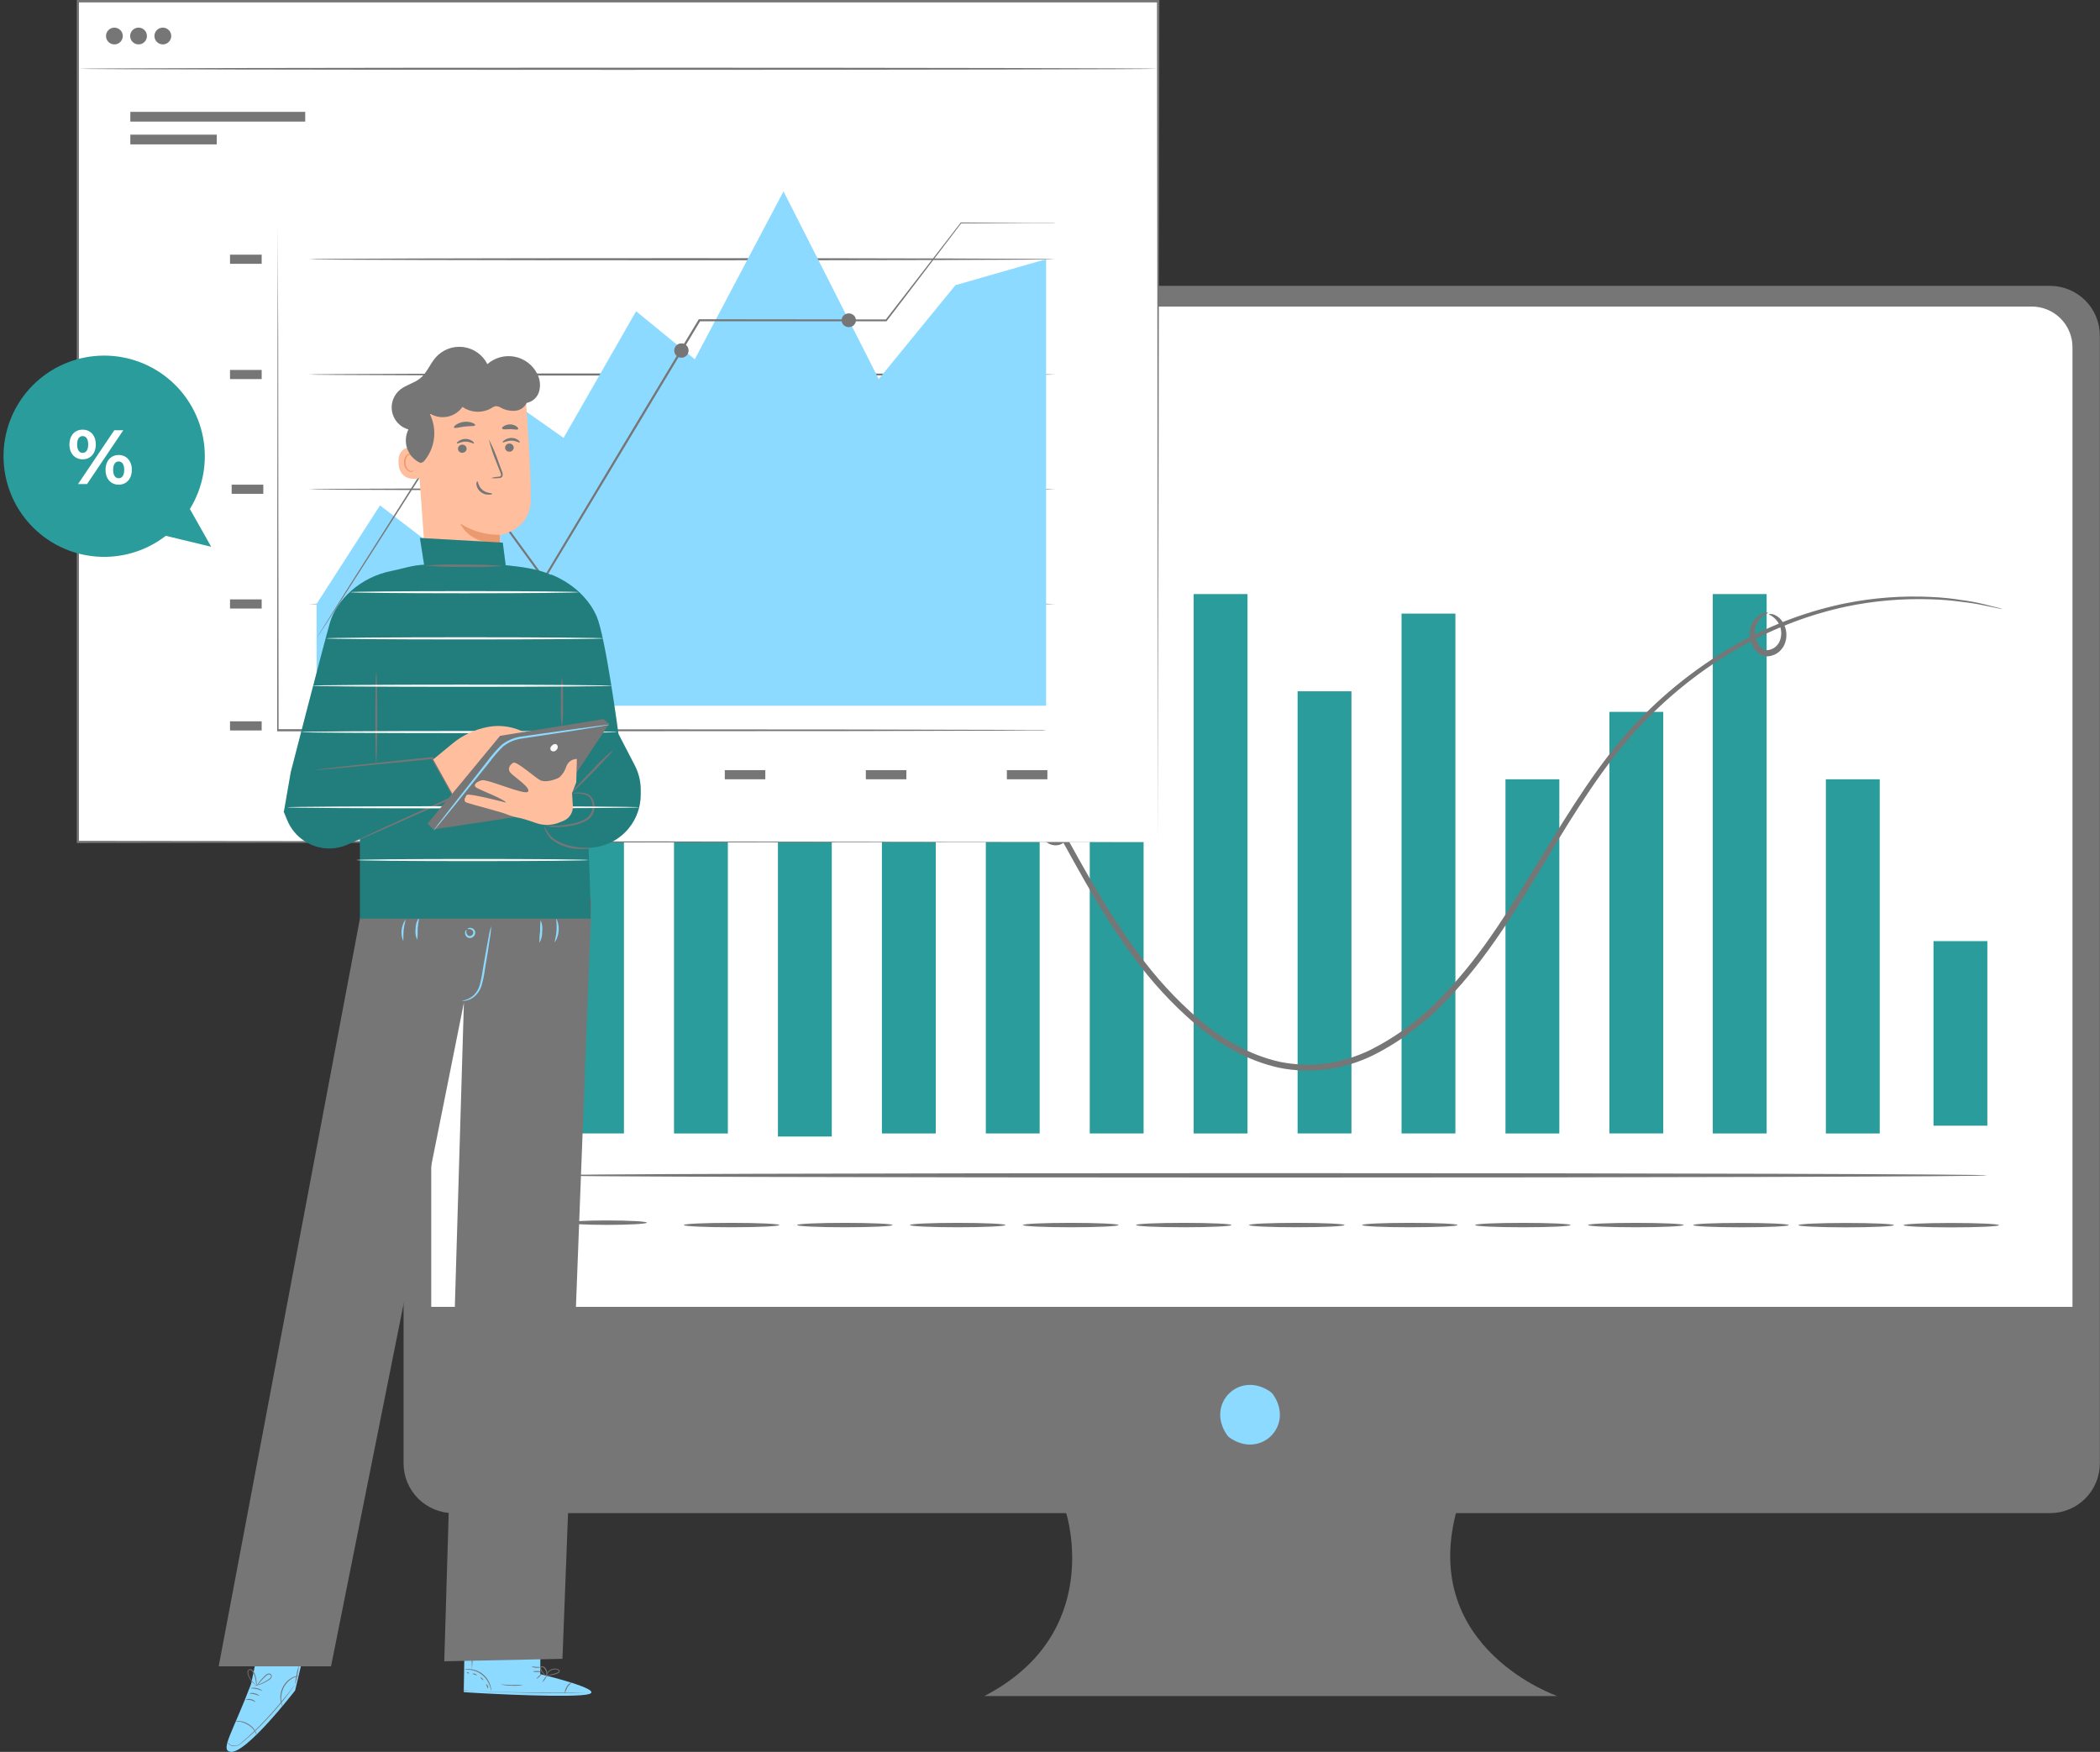 <svg width="163" height="136" viewBox="0 0 163 136" fill="none" xmlns="http://www.w3.org/2000/svg">
<rect x="0" y="0" width="163" height="136" fill="#333333" stroke="none"/>
<path d="M159.122 22.191H35.191C34.683 22.191 34.18 22.291 33.71 22.486C33.241 22.681 32.814 22.966 32.455 23.325C32.096 23.685 31.811 24.111 31.617 24.581C31.423 25.05 31.323 25.554 31.324 26.062V113.597C31.324 114.622 31.731 115.606 32.456 116.331C33.182 117.057 34.165 117.464 35.191 117.464H82.756C82.756 117.464 85.783 126.819 76.401 131.663H120.877C120.877 131.663 110.294 128.03 113.009 117.464H159.122C160.148 117.464 161.131 117.057 161.857 116.331C162.582 115.606 162.989 114.622 162.989 113.597V26.062C162.99 25.554 162.89 25.05 162.696 24.581C162.502 24.111 162.217 23.685 161.858 23.325C161.499 22.966 161.072 22.681 160.603 22.486C160.133 22.291 159.63 22.191 159.122 22.191Z" fill="#767676"/>
<path d="M98.81 108.245C100.496 110.654 97.86 113.294 95.448 111.608C95.367 111.551 95.298 111.48 95.243 111.4C93.559 108.991 96.196 106.357 98.605 108.04C98.684 108.097 98.754 108.166 98.81 108.245Z" fill="#8CDAFF"/>
<path d="M36.613 23.797H157.706C158.544 23.797 159.347 24.13 159.939 24.722C160.531 25.314 160.864 26.117 160.864 26.954V101.452H33.472V26.954C33.472 26.12 33.803 25.319 34.391 24.727C34.98 24.136 35.779 23.801 36.613 23.797Z" fill="white"/>
<path d="M48.43 41.324H44.25V87.99H48.43V41.324Z" fill="#2B9C9C"/>
<path d="M56.496 57.176H52.316V87.993H56.496V57.176Z" fill="#2B9C9C"/>
<path d="M64.562 47.125H60.383V88.228H64.562V47.125Z" fill="#2B9C9C"/>
<path d="M72.632 43.129H68.452V87.992H72.632V43.129Z" fill="#2B9C9C"/>
<path d="M80.698 58.125H76.519V87.991H80.698V58.125Z" fill="#2B9C9C"/>
<path d="M88.765 63.98H84.585V87.991H88.765V63.98Z" fill="#2B9C9C"/>
<path d="M96.831 46.117H92.651V87.992H96.831V46.117Z" fill="#2B9C9C"/>
<path d="M104.897 53.664H100.718V87.99H104.897V53.664Z" fill="#2B9C9C"/>
<path d="M112.967 47.633H108.787V87.99H112.967V47.633Z" fill="#2B9C9C"/>
<path d="M121.033 60.496H116.854V87.993H121.033V60.496Z" fill="#2B9C9C"/>
<path d="M137.124 46.117H132.944V87.992H137.124V46.117Z" fill="#2B9C9C"/>
<path d="M154.256 73.059H150.076V87.388H154.256V73.059Z" fill="#2B9C9C"/>
<path d="M145.903 60.496H141.723V87.993H145.903V60.496Z" fill="#2B9C9C"/>
<path d="M129.1 55.262H124.92V87.989H129.1V55.262Z" fill="#2B9C9C"/>
<path d="M155.427 47.275C155.305 47.264 155.183 47.244 155.063 47.216L153.998 46.998C153.424 46.875 152.844 46.783 152.26 46.721C151.467 46.611 150.668 46.544 149.868 46.523C147.672 46.45 145.476 46.638 143.325 47.083C140.481 47.693 137.747 48.729 135.213 50.156C132.142 51.885 129.368 54.094 126.993 56.699C124.435 59.505 122.277 62.971 120.07 66.64C117.863 70.308 115.571 74.247 112.287 77.646C110.644 79.402 108.703 80.853 106.554 81.933C105.439 82.474 104.246 82.839 103.019 83.013C101.772 83.18 100.506 83.137 99.272 82.886C96.792 82.34 94.595 81.038 92.746 79.465C90.932 77.903 89.31 76.132 87.912 74.189C85.106 70.413 83.114 66.344 80.981 62.636C78.849 58.928 76.711 55.439 74.058 52.721C72.802 51.397 71.36 50.264 69.777 49.355C69.034 48.926 68.26 48.551 67.463 48.232C66.692 47.947 65.904 47.714 65.103 47.532C62.269 46.885 59.318 46.968 56.525 47.773C54.416 48.376 52.425 49.334 50.637 50.605C49.519 51.427 48.483 52.356 47.544 53.378L46.818 54.182C46.739 54.278 46.652 54.368 46.558 54.449C46.622 54.343 46.696 54.244 46.779 54.153L47.466 53.307C48.383 52.252 49.407 51.295 50.523 50.452C52.313 49.14 54.318 48.149 56.447 47.522C59.279 46.672 62.281 46.56 65.168 47.197C68.381 47.848 71.655 49.684 74.328 52.438C77 55.191 79.227 58.684 81.349 62.408C83.472 66.132 85.496 70.178 88.273 73.906C89.652 75.822 91.252 77.57 93.039 79.114C94.849 80.653 96.984 81.91 99.36 82.434C100.539 82.671 101.749 82.712 102.941 82.555C104.121 82.385 105.269 82.035 106.343 81.516C108.447 80.46 110.348 79.039 111.958 77.32C115.197 73.99 117.462 70.058 119.702 66.415C121.941 62.773 124.103 59.254 126.707 56.435C129.121 53.815 131.937 51.598 135.05 49.866C137.62 48.44 140.393 47.416 143.273 46.829C145.445 46.397 147.662 46.233 149.874 46.341C150.68 46.374 151.483 46.455 152.28 46.585C152.865 46.658 153.446 46.767 154.018 46.91L155.073 47.174C155.193 47.198 155.312 47.232 155.427 47.275Z" fill="#767676"/>
<path d="M39.657 91.244C39.563 91.244 39.484 77.937 39.484 61.525C39.484 45.112 39.563 31.805 39.657 31.805C39.751 31.805 39.83 45.109 39.83 61.525C39.83 77.94 39.745 91.244 39.657 91.244Z" fill="#767676"/>
<path d="M154.239 91.243C154.239 91.337 129.174 91.412 98.25 91.412C67.326 91.412 42.261 91.337 42.261 91.243C42.261 91.148 67.326 91.07 98.25 91.07C129.174 91.07 154.239 91.148 154.239 91.243Z" fill="#767676"/>
<path d="M50.21 94.915C50.21 95.009 48.824 95.087 47.111 95.087C45.399 95.087 44.009 95.009 44.009 94.915C44.009 94.82 45.396 94.742 47.111 94.742C48.827 94.742 50.21 94.82 50.21 94.915Z" fill="#767676"/>
<path d="M60.49 95.099C60.49 95.197 58.83 95.272 56.786 95.272C54.742 95.272 53.078 95.197 53.078 95.099C53.078 95.001 54.738 94.93 56.786 94.93C58.833 94.93 60.49 95.005 60.49 95.099Z" fill="#767676"/>
<path d="M69.279 95.099C69.279 95.197 67.619 95.272 65.575 95.272C63.531 95.272 61.867 95.197 61.867 95.099C61.867 95.001 63.527 94.93 65.575 94.93C67.622 94.93 69.279 95.005 69.279 95.099Z" fill="#767676"/>
<path d="M78.042 95.099C78.042 95.197 76.382 95.272 74.338 95.272C72.293 95.272 70.63 95.197 70.63 95.099C70.63 95.001 72.29 94.93 74.338 94.93C76.385 94.93 78.042 95.005 78.042 95.099Z" fill="#767676"/>
<path d="M86.815 95.099C86.815 95.197 85.158 95.272 83.11 95.272C81.063 95.272 79.403 95.197 79.403 95.099C79.403 95.001 81.063 94.93 83.11 94.93C85.158 94.93 86.815 95.005 86.815 95.099Z" fill="#767676"/>
<path d="M95.591 95.099C95.591 95.197 93.931 95.272 91.883 95.272C89.836 95.272 88.179 95.197 88.179 95.099C88.179 95.001 89.836 94.93 91.883 94.93C93.931 94.93 95.591 95.005 95.591 95.099Z" fill="#767676"/>
<path d="M104.363 95.099C104.363 95.197 102.703 95.272 100.656 95.272C98.608 95.272 96.951 95.197 96.951 95.099C96.951 95.001 98.608 94.93 100.656 94.93C102.703 94.93 104.363 95.005 104.363 95.099Z" fill="#767676"/>
<path d="M113.136 95.099C113.136 95.197 111.476 95.272 109.429 95.272C107.381 95.272 105.724 95.197 105.724 95.099C105.724 95.001 107.384 94.93 109.429 94.93C111.473 94.93 113.136 95.005 113.136 95.099Z" fill="#767676"/>
<path d="M121.909 95.099C121.909 95.197 120.249 95.272 118.204 95.272C116.16 95.272 114.497 95.197 114.497 95.099C114.497 95.001 116.157 94.93 118.204 94.93C120.252 94.93 121.909 95.005 121.909 95.099Z" fill="#767676"/>
<path d="M130.682 95.099C130.682 95.197 129.021 95.272 126.977 95.272C124.933 95.272 123.27 95.197 123.27 95.099C123.27 95.001 124.93 94.93 126.977 94.93C129.025 94.93 130.682 95.005 130.682 95.099Z" fill="#767676"/>
<path d="M138.842 95.103C138.842 95.201 137.182 95.275 135.135 95.275C133.087 95.275 131.43 95.201 131.43 95.103C131.43 95.005 133.09 94.934 135.135 94.934C137.179 94.934 138.842 95.008 138.842 95.103Z" fill="#767676"/>
<path d="M147.003 95.107C147.003 95.201 145.343 95.279 143.295 95.279C141.248 95.279 139.591 95.201 139.591 95.107C139.591 95.012 141.248 94.938 143.295 94.938C145.343 94.938 147.003 95.012 147.003 95.107Z" fill="#767676"/>
<path d="M155.161 95.11C155.161 95.204 153.5 95.282 151.456 95.282C149.412 95.282 147.748 95.204 147.748 95.11C147.748 95.016 149.409 94.938 151.456 94.938C153.504 94.938 155.161 95.016 155.161 95.11Z" fill="#767676"/>
<path d="M82.3 63.054C82.3 62.983 82.814 63.162 82.977 63.862C83.081 64.266 83.035 64.694 82.847 65.066C82.72 65.311 82.501 65.496 82.238 65.581C81.953 65.661 81.647 65.624 81.388 65.48C81.154 65.349 80.962 65.154 80.833 64.919C80.705 64.683 80.646 64.416 80.662 64.148C80.678 63.938 80.738 63.733 80.838 63.547C80.939 63.361 81.077 63.199 81.245 63.071C81.355 62.981 81.484 62.917 81.622 62.883C81.76 62.849 81.904 62.846 82.043 62.875C82.238 62.934 82.303 63.028 82.29 63.048C82.277 63.068 81.867 62.918 81.457 63.325C81.231 63.547 81.101 63.848 81.092 64.165C81.091 64.348 81.138 64.528 81.229 64.687C81.32 64.846 81.451 64.978 81.61 65.069C81.681 65.114 81.76 65.143 81.842 65.156C81.925 65.168 82.009 65.164 82.09 65.144C82.171 65.123 82.247 65.086 82.313 65.035C82.379 64.984 82.435 64.921 82.476 64.848C82.631 64.565 82.692 64.24 82.651 63.92C82.596 63.325 82.264 63.11 82.3 63.054Z" fill="#767676"/>
<path d="M137.293 47.698C137.293 47.672 137.426 47.629 137.657 47.698C137.977 47.817 138.242 48.048 138.403 48.349C138.532 48.567 138.615 48.81 138.646 49.062C138.678 49.314 138.657 49.57 138.585 49.813C138.5 50.132 138.316 50.414 138.059 50.62C137.802 50.826 137.485 50.943 137.156 50.956C136.98 50.948 136.807 50.902 136.65 50.82C136.493 50.739 136.356 50.624 136.248 50.484C136.058 50.246 135.927 49.968 135.864 49.67C135.801 49.425 135.79 49.169 135.83 48.918C135.871 48.668 135.962 48.429 136.098 48.215C136.613 47.489 137.247 47.525 137.225 47.564C137.254 47.633 136.723 47.733 136.381 48.368C136.2 48.735 136.164 49.157 136.281 49.55C136.391 49.98 136.723 50.471 137.172 50.474C137.402 50.456 137.621 50.368 137.8 50.224C137.979 50.079 138.111 49.884 138.178 49.664C138.305 49.278 138.281 48.857 138.11 48.489C137.937 48.138 137.649 47.859 137.293 47.698Z" fill="#767676"/>
<path d="M89.881 0.109H6.024V65.373H89.881V0.109Z" fill="white"/>
<path d="M89.881 65.374C89.881 64.723 89.852 39.495 89.803 0.111L89.881 0.189H6.034L6.129 0.094C6.129 23.62 6.129 45.869 6.129 65.358L6.044 65.273L89.901 65.358L6.044 65.442H5.959V65.358C5.959 45.869 5.959 23.62 5.959 0.094V0H6.064H89.91H89.989V0.078C89.914 39.495 89.884 64.723 89.881 65.374Z" fill="#767676"/>
<path d="M23.69 8.684H10.116V9.439H23.69V8.684Z" fill="#767676"/>
<path d="M16.825 10.453H10.116V11.208H16.825V10.453Z" fill="#767676"/>
<path d="M20.311 55.996H17.854V56.706H20.311V55.996Z" fill="#767676"/>
<path d="M26.561 59.785H23.417V60.495H26.561V59.785Z" fill="#767676"/>
<path d="M37.509 59.785H34.364V60.495H37.509V59.785Z" fill="#767676"/>
<path d="M48.456 59.785H45.311V60.495H48.456V59.785Z" fill="#767676"/>
<path d="M59.403 59.785H56.258V60.495H59.403V59.785Z" fill="#767676"/>
<path d="M70.35 59.785H67.206V60.495H70.35V59.785Z" fill="#767676"/>
<path d="M81.297 59.785H78.153V60.495H81.297V59.785Z" fill="#767676"/>
<path d="M20.311 46.531H17.854V47.241H20.311V46.531Z" fill="#767676"/>
<path d="M20.311 28.719H17.854V29.428H20.311V28.719Z" fill="#767676"/>
<path d="M20.311 19.77H17.854V20.479H20.311V19.77Z" fill="#767676"/>
<path d="M20.438 37.625H17.981V38.335H20.438V37.625Z" fill="#767676"/>
<path d="M81.209 56.706C81.209 56.706 81.121 56.706 80.946 56.706H80.171L77.196 56.722L66.255 56.752L30.152 56.774H21.513V56.69C21.513 44.616 21.535 33.991 21.542 26.381C21.542 22.579 21.561 19.545 21.568 17.429C21.568 16.384 21.568 15.574 21.568 15.02C21.568 14.747 21.568 14.542 21.568 14.395C21.568 14.249 21.568 14.184 21.568 14.184C21.568 14.184 21.568 14.255 21.568 14.395C21.568 14.535 21.568 14.747 21.568 15.02C21.568 15.574 21.568 16.384 21.568 17.429C21.568 19.532 21.568 22.579 21.594 26.381C21.594 33.991 21.61 44.61 21.623 56.69L21.539 56.605H30.152L66.255 56.631L77.196 56.657L80.171 56.673H80.946L81.209 56.706Z" fill="#767676"/>
<path d="M81.903 37.983C81.903 38.029 68.934 38.068 52.932 38.068C36.929 38.068 23.96 38.029 23.96 37.983C23.96 37.938 36.926 37.898 52.932 37.898C68.937 37.898 81.903 37.934 81.903 37.983Z" fill="#767676"/>
<path d="M81.903 29.073C81.903 29.119 68.934 29.158 52.932 29.158C36.929 29.158 23.96 29.119 23.96 29.073C23.96 29.027 36.926 28.988 52.932 28.988C68.937 28.988 81.903 29.027 81.903 29.073Z" fill="#767676"/>
<path d="M81.903 20.124C81.903 20.172 68.934 20.208 52.932 20.208C36.929 20.208 23.96 20.172 23.96 20.124C23.96 20.075 36.926 20.039 52.932 20.039C68.937 20.039 81.903 20.078 81.903 20.124Z" fill="#767676"/>
<path d="M81.903 46.889C81.903 46.935 68.934 46.974 52.932 46.974C36.929 46.974 23.96 46.935 23.96 46.889C23.96 46.844 36.926 46.805 52.932 46.805C68.937 46.805 81.903 46.844 81.903 46.889Z" fill="#767676"/>
<path d="M24.572 54.787V46.886L29.497 39.233L32.841 41.799L39.699 31.144L43.745 33.993L49.374 24.162L53.931 27.889L60.816 14.855L68.205 29.429L74.162 22.137L81.196 20.122V54.787H24.572Z" fill="#8CDAFF"/>
<path d="M81.903 17.319C81.862 17.322 81.82 17.322 81.779 17.319H81.411H79.985L74.585 17.342L74.621 17.322L68.833 24.913L68.81 24.939H68.778H54.292L54.364 24.9L48.273 35.037C46.2 38.487 44.191 41.824 42.294 44.975L42.232 45.082L42.16 44.981L34.309 34.197H34.423L27.287 45.356L25.298 48.442C25.07 48.793 24.895 49.063 24.771 49.249C24.647 49.435 24.585 49.523 24.585 49.523C24.585 49.523 24.641 49.425 24.755 49.239L25.263 48.422C25.715 47.703 26.376 46.651 27.216 45.314L34.312 34.126L34.367 34.041L34.429 34.122L42.297 44.894H42.16L48.12 34.959L54.217 24.822L54.24 24.783H54.305L68.791 24.799L68.739 24.826L74.562 17.293V17.273H74.585L79.985 17.296H81.411H81.779L81.903 17.319Z" fill="#767676"/>
<path d="M36.727 36.69C36.732 36.801 36.703 36.911 36.645 37.005C36.586 37.1 36.501 37.175 36.4 37.22C36.299 37.266 36.186 37.28 36.077 37.261C35.967 37.243 35.866 37.192 35.786 37.115C35.706 37.038 35.65 36.939 35.627 36.83C35.604 36.722 35.613 36.609 35.655 36.506C35.696 36.403 35.767 36.314 35.859 36.252C35.951 36.19 36.06 36.156 36.171 36.156C36.315 36.154 36.455 36.208 36.559 36.308C36.663 36.408 36.724 36.546 36.727 36.69Z" fill="#767676"/>
<path d="M53.446 27.19C53.45 27.301 53.422 27.411 53.363 27.506C53.305 27.6 53.219 27.675 53.118 27.721C53.016 27.766 52.904 27.78 52.794 27.761C52.685 27.742 52.583 27.691 52.503 27.614C52.423 27.536 52.368 27.437 52.345 27.328C52.322 27.22 52.332 27.106 52.374 27.003C52.416 26.9 52.488 26.812 52.58 26.75C52.673 26.689 52.781 26.656 52.893 26.656C52.964 26.655 53.035 26.668 53.101 26.694C53.168 26.72 53.228 26.759 53.28 26.809C53.331 26.858 53.372 26.917 53.401 26.983C53.429 27.048 53.445 27.119 53.446 27.19Z" fill="#767676"/>
<path d="M65.881 25.396C66.188 25.396 66.437 25.157 66.437 24.862C66.437 24.567 66.188 24.328 65.881 24.328C65.573 24.328 65.324 24.567 65.324 24.862C65.324 25.157 65.573 25.396 65.881 25.396Z" fill="#767676"/>
<path d="M9.53 2.796C9.53 2.924 9.492 3.05 9.421 3.157C9.349 3.264 9.247 3.348 9.128 3.397C9.009 3.446 8.879 3.459 8.752 3.434C8.626 3.409 8.51 3.347 8.419 3.256C8.328 3.165 8.266 3.049 8.241 2.923C8.216 2.796 8.228 2.665 8.278 2.546C8.327 2.427 8.41 2.326 8.518 2.254C8.625 2.183 8.75 2.145 8.879 2.145C9.052 2.145 9.217 2.213 9.34 2.335C9.462 2.457 9.53 2.623 9.53 2.796Z" fill="#767676"/>
<path d="M11.405 2.796C11.405 2.924 11.367 3.05 11.296 3.157C11.224 3.264 11.122 3.348 11.003 3.397C10.884 3.446 10.754 3.459 10.627 3.434C10.501 3.409 10.385 3.347 10.294 3.256C10.203 3.165 10.141 3.049 10.116 2.923C10.091 2.796 10.104 2.665 10.153 2.546C10.202 2.427 10.286 2.326 10.393 2.254C10.5 2.183 10.626 2.145 10.754 2.145C10.927 2.145 11.092 2.213 11.215 2.335C11.337 2.457 11.405 2.623 11.405 2.796Z" fill="#767676"/>
<path d="M13.29 2.796C13.29 2.924 13.252 3.05 13.18 3.157C13.109 3.264 13.007 3.348 12.888 3.397C12.769 3.446 12.638 3.459 12.512 3.434C12.386 3.409 12.27 3.347 12.179 3.256C12.088 3.165 12.026 3.049 12.001 2.923C11.975 2.796 11.988 2.665 12.037 2.546C12.087 2.427 12.17 2.326 12.277 2.254C12.384 2.183 12.51 2.145 12.639 2.145C12.812 2.145 12.977 2.213 13.099 2.335C13.222 2.457 13.29 2.623 13.29 2.796Z" fill="#767676"/>
<path d="M89.813 5.339C89.813 5.384 71.076 5.423 47.968 5.423C24.859 5.423 6.129 5.381 6.129 5.339C6.129 5.296 24.862 5.254 47.977 5.254C71.092 5.254 89.813 5.29 89.813 5.339Z" fill="#767676"/>
<path d="M23.469 128.871L22.909 131.228C22.909 131.228 19.052 136.238 17.864 135.99C17.082 135.831 18.043 134.525 19.491 130.72L19.817 129.151L23.469 128.871Z" fill="#8CDAFF"/>
<path d="M17.707 135.262C17.754 135.347 17.825 135.417 17.912 135.46C18.033 135.512 18.166 135.53 18.297 135.512C18.427 135.494 18.55 135.44 18.651 135.356C19.326 134.789 19.966 134.183 20.569 133.54C21.282 132.791 21.871 132.068 22.304 131.538L22.795 130.903C22.844 130.841 22.89 130.786 22.929 130.73C22.944 130.709 22.962 130.69 22.981 130.672C22.965 130.693 22.948 130.713 22.929 130.73L22.805 130.913C22.698 131.069 22.535 131.29 22.33 131.564C21.791 132.267 21.215 132.941 20.604 133.582C19.997 134.231 19.344 134.837 18.651 135.395C18.523 135.486 18.372 135.541 18.215 135.555C18.096 135.561 17.978 135.535 17.873 135.48C17.806 135.446 17.75 135.394 17.711 135.33C17.706 135.308 17.705 135.284 17.707 135.262Z" fill="#767676"/>
<path d="M18.251 133.634C18.354 133.592 18.467 133.58 18.576 133.598C18.835 133.623 19.083 133.709 19.302 133.848C19.53 133.979 19.713 134.174 19.83 134.408C19.882 134.503 19.911 134.609 19.914 134.718C19.914 134.718 19.878 134.6 19.787 134.431C19.663 134.215 19.483 134.035 19.267 133.91C19.055 133.775 18.818 133.685 18.57 133.647C18.464 133.637 18.357 133.632 18.251 133.634Z" fill="#767676"/>
<path d="M21.903 132.469C21.88 132.434 21.864 132.396 21.854 132.355C21.822 132.248 21.797 132.14 21.779 132.03C21.725 131.662 21.788 131.286 21.959 130.955C22.128 130.624 22.402 130.358 22.74 130.2C22.843 130.151 22.953 130.118 23.065 130.103C23.105 130.096 23.146 130.096 23.186 130.103C23.042 130.14 22.901 130.19 22.766 130.252C22.447 130.417 22.189 130.678 22.027 130.998C21.864 131.317 21.797 131.676 21.835 132.033C21.861 132.3 21.913 132.466 21.903 132.469Z" fill="#767676"/>
<path d="M23.225 129.273C23.225 129.273 23.153 129.599 23.082 130.025C23.052 130.281 22.984 130.532 22.88 130.768C22.88 130.768 22.942 130.442 23.013 130.012C23.044 129.756 23.116 129.507 23.225 129.273Z" fill="#767676"/>
<path d="M19.439 131.053C19.601 131.008 19.772 131.008 19.934 131.053C20.1 131.079 20.255 131.153 20.38 131.265C20.38 131.284 20.178 131.18 19.918 131.122C19.657 131.063 19.442 131.076 19.439 131.053Z" fill="#767676"/>
<path d="M19.361 131.458C19.496 131.41 19.643 131.41 19.778 131.458C19.92 131.478 20.049 131.55 20.142 131.66C20.142 131.676 19.976 131.575 19.761 131.526C19.547 131.477 19.364 131.481 19.361 131.458Z" fill="#767676"/>
<path d="M19.052 131.965C19.116 131.926 19.188 131.901 19.262 131.891C19.337 131.881 19.413 131.888 19.485 131.91C19.559 131.921 19.63 131.948 19.693 131.989C19.756 132.03 19.809 132.084 19.849 132.148C19.73 132.075 19.602 132.019 19.468 131.978C19.331 131.957 19.191 131.952 19.052 131.965Z" fill="#767676"/>
<path d="M19.706 130.885C19.706 130.885 19.882 130.839 20.159 130.732C20.319 130.668 20.474 130.593 20.624 130.507C20.705 130.458 20.793 130.403 20.878 130.344C20.962 130.286 21.044 130.201 21.041 130.11C21.037 130.019 20.923 129.967 20.835 129.99C20.744 130.021 20.662 130.076 20.598 130.149C20.455 130.282 20.334 130.409 20.237 130.52C20.038 130.741 19.931 130.888 19.911 130.881C19.928 130.842 19.95 130.805 19.976 130.771C20.022 130.702 20.093 130.605 20.188 130.488C20.299 130.353 20.418 130.225 20.543 130.103C20.614 130.021 20.706 129.959 20.809 129.924C20.841 129.915 20.873 129.912 20.906 129.916C20.938 129.92 20.969 129.931 20.997 129.949C21.024 129.966 21.047 129.989 21.065 130.016C21.083 130.044 21.095 130.074 21.099 130.107C21.093 130.167 21.072 130.225 21.04 130.276C21.007 130.326 20.963 130.369 20.91 130.4C20.825 130.459 20.736 130.513 20.643 130.562C20.491 130.648 20.331 130.72 20.165 130.777C20.053 130.816 19.939 130.848 19.823 130.872C19.752 130.888 19.706 130.891 19.706 130.885Z" fill="#767676"/>
<path d="M19.908 130.835C19.877 130.693 19.853 130.55 19.836 130.405C19.812 130.252 19.768 130.102 19.706 129.959C19.669 129.877 19.621 129.801 19.563 129.732C19.504 129.666 19.413 129.608 19.341 129.65C19.27 129.693 19.26 129.8 19.27 129.888C19.284 129.976 19.309 130.063 19.345 130.145C19.409 130.286 19.493 130.416 19.595 130.532C19.774 130.731 19.921 130.825 19.921 130.835C19.921 130.845 19.882 130.835 19.82 130.776C19.731 130.715 19.648 130.645 19.573 130.568C19.46 130.452 19.368 130.317 19.299 130.171C19.26 130.083 19.231 129.99 19.215 129.894C19.201 129.839 19.204 129.781 19.223 129.727C19.242 129.673 19.276 129.626 19.322 129.592C19.376 129.571 19.435 129.569 19.49 129.586C19.545 129.603 19.592 129.638 19.625 129.686C19.687 129.761 19.739 129.844 19.778 129.933C19.839 130.082 19.88 130.239 19.898 130.399C19.914 130.532 19.921 130.643 19.924 130.724C19.924 130.762 19.918 130.799 19.908 130.835Z" fill="#767676"/>
<path d="M41.936 129.966L41.952 126.822L36.076 126.75L35.995 131.356L36.359 131.385C37.987 131.496 44.624 131.828 45.715 131.512C46.932 131.154 41.936 129.966 41.936 129.966Z" fill="#8CDAFF"/>
<path d="M35.913 131.219H36.014L36.307 131.242L37.375 131.3C38.28 131.346 39.53 131.388 40.91 131.408C42.29 131.427 43.54 131.408 44.445 131.408L45.516 131.378H44.445C43.544 131.378 42.294 131.378 40.913 131.378C39.533 131.378 38.286 131.323 37.382 131.294L36.311 131.255H36.021L35.913 131.219Z" fill="#767676"/>
<path d="M43.846 131.478C43.897 131.302 43.965 131.132 44.051 130.97C44.16 130.822 44.284 130.687 44.423 130.566C44.239 130.63 44.085 130.76 43.993 130.931C43.878 131.089 43.826 131.284 43.846 131.478Z" fill="#767676"/>
<path d="M42.121 130.575C42.138 130.575 42.222 130.484 42.307 130.351C42.391 130.217 42.453 130.1 42.437 130.087C42.421 130.074 42.336 130.178 42.248 130.312C42.16 130.445 42.102 130.562 42.121 130.575Z" fill="#767676"/>
<path d="M41.646 130.312C41.646 130.329 41.753 130.267 41.854 130.179C41.955 130.091 42.03 130.003 42.017 129.987C42.004 129.971 41.91 130.036 41.809 130.124C41.708 130.211 41.633 130.299 41.646 130.312Z" fill="#767676"/>
<path d="M41.353 129.755C41.45 129.793 41.555 129.808 41.659 129.8C41.768 129.816 41.88 129.806 41.984 129.771C41.881 129.731 41.769 129.717 41.659 129.729C41.556 129.715 41.452 129.724 41.353 129.755Z" fill="#767676"/>
<path d="M41.252 129.363C41.354 129.429 41.472 129.465 41.594 129.467C41.714 129.489 41.838 129.473 41.949 129.422C41.837 129.406 41.723 129.399 41.61 129.402C41.492 129.378 41.372 129.365 41.252 129.363Z" fill="#767676"/>
<path d="M42.326 130.053C42.451 130.074 42.579 130.074 42.704 130.053C42.841 130.04 42.976 130.013 43.108 129.971C43.188 129.949 43.266 129.918 43.339 129.877C43.385 129.853 43.419 129.812 43.436 129.763C43.443 129.735 43.441 129.706 43.431 129.678C43.421 129.651 43.404 129.628 43.381 129.61C43.237 129.537 43.072 129.517 42.915 129.552C42.758 129.587 42.618 129.675 42.518 129.802C42.459 129.876 42.415 129.961 42.391 130.053C42.383 130.086 42.383 130.121 42.391 130.154C42.43 130.036 42.49 129.926 42.567 129.828C42.654 129.73 42.767 129.659 42.893 129.623C42.967 129.598 43.045 129.588 43.123 129.595C43.2 129.601 43.276 129.623 43.345 129.659C43.404 129.704 43.381 129.773 43.313 129.812C43.245 129.85 43.173 129.879 43.098 129.9C42.97 129.943 42.84 129.975 42.707 129.997C42.469 130.053 42.326 130.053 42.326 130.053Z" fill="#767676"/>
<path d="M42.424 130.083C42.472 130.004 42.488 129.909 42.469 129.819C42.46 129.72 42.426 129.625 42.372 129.542C42.34 129.484 42.292 129.435 42.235 129.4C42.178 129.365 42.113 129.346 42.046 129.344C42.008 129.352 41.974 129.375 41.951 129.408C41.929 129.441 41.92 129.48 41.926 129.52C41.934 129.58 41.956 129.637 41.988 129.689C42.036 129.773 42.095 129.851 42.163 129.92C42.222 129.988 42.295 130.042 42.378 130.076C42.378 130.076 42.303 130.008 42.203 129.884C42.142 129.814 42.089 129.738 42.046 129.656C41.994 129.575 41.962 129.432 42.046 129.415C42.131 129.399 42.238 129.503 42.294 129.578C42.346 129.652 42.381 129.737 42.398 129.826C42.413 129.91 42.422 129.996 42.424 130.083Z" fill="#767676"/>
<path d="M36.057 129.606C36.057 129.606 36.223 129.606 36.49 129.626C36.836 129.668 37.164 129.808 37.434 130.029C37.704 130.251 37.906 130.544 38.016 130.876C38.104 131.129 38.111 131.299 38.124 131.299C38.13 131.259 38.13 131.218 38.124 131.178C38.117 131.068 38.098 130.959 38.065 130.853C37.964 130.505 37.76 130.197 37.48 129.968C37.2 129.739 36.857 129.6 36.496 129.57C36.388 129.56 36.279 129.56 36.171 129.57C36.131 129.575 36.092 129.587 36.057 129.606Z" fill="#767676"/>
<path d="M36.698 127.164C36.651 127.565 36.628 127.968 36.63 128.372C36.606 128.775 36.606 129.179 36.63 129.583C36.675 129.181 36.697 128.776 36.695 128.372C36.719 127.97 36.72 127.566 36.698 127.164Z" fill="#767676"/>
<path d="M38.879 130.767C39.16 130.834 39.449 130.865 39.738 130.861C40.027 130.881 40.317 130.861 40.601 130.803C40.601 130.783 40.214 130.803 39.742 130.803C39.27 130.803 38.882 130.744 38.879 130.767Z" fill="#767676"/>
<path d="M37.727 130.749C37.71 130.749 37.756 130.83 37.795 130.918C37.834 131.006 37.854 131.084 37.873 131.084C37.893 131.084 37.906 130.993 37.873 130.889C37.841 130.785 37.74 130.733 37.727 130.749Z" fill="#767676"/>
<path d="M37.297 130.203C37.297 130.203 37.32 130.278 37.382 130.339C37.444 130.401 37.502 130.44 37.515 130.427C37.528 130.414 37.492 130.352 37.434 130.291C37.375 130.229 37.313 130.186 37.297 130.203Z" fill="#767676"/>
<path d="M36.678 129.947C36.678 129.967 36.76 129.967 36.848 129.999C36.936 130.032 36.994 130.077 37.011 130.064C37.027 130.051 36.978 129.97 36.87 129.931C36.763 129.892 36.672 129.931 36.678 129.947Z" fill="#767676"/>
<path d="M36.236 129.827C36.236 129.843 36.262 129.876 36.311 129.896C36.359 129.915 36.405 129.915 36.412 129.896C36.418 129.876 36.386 129.847 36.34 129.827C36.294 129.808 36.245 129.808 36.236 129.827Z" fill="#767676"/>
<path d="M45.917 69.754L43.658 128.774L34.484 128.966L36.008 77.83L25.695 129.356H16.975L28.209 69.874L45.917 69.754Z" fill="#767676"/>
<path d="M38.12 71.902C38.114 72.23 38.079 72.557 38.016 72.879C37.932 73.475 37.801 74.301 37.648 75.206C37.59 75.639 37.503 76.067 37.388 76.489C37.284 76.843 37.075 77.157 36.789 77.391C36.597 77.546 36.367 77.648 36.122 77.687C36.034 77.709 35.943 77.709 35.855 77.687C36.171 77.641 36.468 77.509 36.714 77.306C36.971 77.077 37.155 76.778 37.245 76.447C37.35 76.031 37.431 75.609 37.489 75.184C37.642 74.275 37.788 73.455 37.902 72.863C37.95 72.537 38.022 72.216 38.12 71.902Z" fill="#8CDAFF"/>
<path d="M36.213 72.188C36.233 72.188 36.158 72.299 36.213 72.452C36.224 72.493 36.243 72.532 36.27 72.566C36.296 72.6 36.329 72.629 36.366 72.65C36.413 72.667 36.464 72.671 36.512 72.661C36.561 72.651 36.606 72.628 36.644 72.595C36.681 72.562 36.708 72.519 36.722 72.471C36.737 72.424 36.739 72.373 36.727 72.325C36.712 72.285 36.689 72.248 36.658 72.218C36.628 72.188 36.592 72.164 36.551 72.149C36.402 72.084 36.298 72.149 36.288 72.126C36.278 72.103 36.373 71.993 36.587 72.038C36.649 72.053 36.706 72.082 36.755 72.123C36.803 72.163 36.842 72.215 36.867 72.273C36.894 72.35 36.897 72.433 36.875 72.512C36.853 72.591 36.807 72.66 36.744 72.712C36.685 72.768 36.61 72.804 36.529 72.816C36.449 72.828 36.367 72.814 36.294 72.777C36.24 72.744 36.194 72.699 36.16 72.645C36.126 72.592 36.105 72.531 36.099 72.468C36.076 72.253 36.206 72.168 36.213 72.188Z" fill="#8CDAFF"/>
<path d="M31.288 73.03C31.18 72.765 31.14 72.478 31.171 72.194C31.202 71.91 31.302 71.638 31.464 71.402C31.506 71.422 31.372 71.77 31.33 72.216C31.288 72.662 31.334 73.017 31.288 73.03Z" fill="#8CDAFF"/>
<path d="M32.391 72.959C32.257 72.692 32.21 72.389 32.258 72.093C32.254 71.793 32.342 71.498 32.512 71.25C32.554 71.25 32.45 71.637 32.421 72.103C32.426 72.388 32.416 72.674 32.391 72.959Z" fill="#8CDAFF"/>
<path d="M41.87 73.2C41.862 72.904 41.879 72.608 41.923 72.314C41.911 72.018 41.925 71.72 41.962 71.426C42.084 71.707 42.126 72.017 42.082 72.321C42.093 72.628 42.02 72.932 41.87 73.2Z" fill="#8CDAFF"/>
<path d="M43.068 73.134C43.023 73.115 43.166 72.727 43.199 72.232C43.231 71.738 43.147 71.337 43.199 71.324C43.329 71.613 43.386 71.929 43.365 72.245C43.343 72.561 43.244 72.866 43.075 73.134H43.068Z" fill="#8CDAFF"/>
<path d="M33.147 45.203L38.811 44.751C38.846 44.1 38.811 41.535 38.811 41.535C38.811 41.535 41.167 41.167 41.197 38.813C41.226 36.46 40.816 31.05 40.816 31.05C39.475 30.468 38.002 30.257 36.552 30.438C35.101 30.618 33.725 31.183 32.567 32.075L32.219 32.345L33.147 45.203Z" fill="#FFBE9D"/>
<path d="M38.791 41.513C37.704 41.535 36.635 41.231 35.721 40.641C35.721 40.641 36.447 42.337 38.798 42.125L38.791 41.513Z" fill="#EB996E"/>
<path d="M39.875 34.737C39.875 34.824 39.841 34.906 39.78 34.967C39.719 35.028 39.636 35.063 39.55 35.063C39.507 35.066 39.464 35.06 39.423 35.047C39.382 35.033 39.345 35.012 39.312 34.984C39.28 34.956 39.254 34.921 39.234 34.883C39.215 34.844 39.204 34.803 39.201 34.76C39.201 34.674 39.236 34.591 39.297 34.53C39.358 34.469 39.44 34.434 39.527 34.434C39.569 34.431 39.612 34.437 39.653 34.45C39.694 34.464 39.731 34.485 39.764 34.513C39.796 34.542 39.823 34.576 39.842 34.614C39.861 34.653 39.872 34.694 39.875 34.737Z" fill="#767676"/>
<path d="M40.347 34.351C40.305 34.393 40.051 34.204 39.696 34.204C39.341 34.204 39.068 34.387 39.029 34.344C38.99 34.302 39.051 34.243 39.169 34.159C39.326 34.052 39.512 33.995 39.703 33.996C39.891 33.995 40.074 34.055 40.227 34.165C40.331 34.26 40.367 34.351 40.347 34.351Z" fill="#767676"/>
<path d="M36.219 34.823C36.219 34.909 36.185 34.992 36.124 35.053C36.063 35.114 35.98 35.149 35.894 35.149C35.851 35.152 35.808 35.146 35.768 35.133C35.727 35.119 35.689 35.098 35.657 35.07C35.625 35.041 35.598 35.007 35.579 34.969C35.56 34.931 35.549 34.889 35.546 34.846C35.546 34.76 35.58 34.677 35.641 34.616C35.702 34.555 35.785 34.52 35.871 34.52C35.914 34.517 35.957 34.523 35.998 34.536C36.038 34.55 36.076 34.571 36.108 34.599C36.141 34.627 36.167 34.662 36.186 34.7C36.205 34.739 36.217 34.78 36.219 34.823Z" fill="#767676"/>
<path d="M36.789 34.426C36.747 34.472 36.493 34.283 36.138 34.283C35.783 34.283 35.51 34.465 35.471 34.419C35.432 34.374 35.494 34.322 35.611 34.237C35.767 34.127 35.954 34.07 36.145 34.074C36.333 34.074 36.517 34.133 36.669 34.244C36.773 34.328 36.812 34.406 36.789 34.426Z" fill="#767676"/>
<path d="M38.104 37.112C38.295 37.053 38.491 37.017 38.69 37.005C38.785 37.005 38.873 36.978 38.886 36.913C38.894 36.818 38.872 36.722 38.824 36.64C38.739 36.423 38.648 36.189 38.55 35.937C38.297 35.341 38.093 34.726 37.938 34.098C38.239 34.672 38.494 35.27 38.7 35.885C38.791 36.129 38.876 36.367 38.96 36.591C39.018 36.703 39.034 36.833 39.006 36.956C38.992 36.989 38.972 37.018 38.945 37.042C38.919 37.065 38.887 37.083 38.853 37.092C38.802 37.107 38.75 37.115 38.697 37.115C38.5 37.139 38.301 37.138 38.104 37.112Z" fill="#767676"/>
<path d="M37.053 37.363C37.111 37.363 37.111 37.751 37.447 38.031C37.782 38.311 38.202 38.268 38.205 38.32C38.208 38.373 38.111 38.398 37.935 38.402C37.705 38.406 37.482 38.328 37.303 38.184C37.127 38.045 37.01 37.843 36.978 37.62C36.968 37.458 37.011 37.36 37.053 37.363Z" fill="#767676"/>
<path d="M36.884 33.011C36.848 33.109 36.486 33.06 36.063 33.112C35.64 33.164 35.295 33.281 35.236 33.19C35.214 33.148 35.272 33.057 35.409 32.962C35.594 32.845 35.803 32.771 36.021 32.747C36.239 32.723 36.459 32.749 36.666 32.822C36.822 32.884 36.9 32.962 36.884 33.011Z" fill="#767676"/>
<path d="M40.214 33.314C40.152 33.396 39.888 33.314 39.602 33.314C39.315 33.314 39.048 33.37 38.99 33.282C38.931 33.194 38.99 33.158 39.117 33.08C39.264 32.984 39.439 32.937 39.615 32.947C39.79 32.95 39.96 33.007 40.103 33.109C40.207 33.187 40.243 33.272 40.214 33.314Z" fill="#767676"/>
<path d="M32.496 34.788C32.456 34.772 30.868 34.31 30.93 35.921C30.992 37.533 32.587 37.148 32.59 37.103C32.593 37.057 32.496 34.788 32.496 34.788Z" fill="#FFBE9D"/>
<path d="M32.089 36.505C32.089 36.505 32.063 36.524 32.017 36.547C31.949 36.575 31.873 36.575 31.805 36.547C31.702 36.483 31.618 36.392 31.561 36.285C31.504 36.177 31.476 36.057 31.48 35.935C31.471 35.796 31.493 35.657 31.545 35.528C31.558 35.478 31.584 35.431 31.619 35.393C31.654 35.354 31.698 35.325 31.747 35.307C31.779 35.298 31.813 35.3 31.844 35.313C31.875 35.326 31.9 35.349 31.916 35.379C31.939 35.424 31.916 35.457 31.939 35.46C31.962 35.463 31.971 35.431 31.959 35.365C31.947 35.325 31.923 35.29 31.89 35.265C31.844 35.234 31.789 35.221 31.734 35.229C31.668 35.244 31.608 35.276 31.558 35.322C31.508 35.367 31.471 35.425 31.451 35.489C31.385 35.63 31.356 35.786 31.366 35.942C31.362 36.085 31.402 36.227 31.479 36.348C31.556 36.469 31.667 36.564 31.799 36.622C31.842 36.633 31.887 36.635 31.931 36.626C31.975 36.618 32.017 36.6 32.053 36.573C32.089 36.544 32.095 36.508 32.089 36.505Z" fill="#EB996E"/>
<path d="M41.695 29.012C41.523 28.673 41.276 28.378 40.973 28.149C40.669 27.92 40.317 27.763 39.944 27.691C39.571 27.619 39.186 27.634 38.819 27.734C38.452 27.834 38.113 28.016 37.828 28.267C37.649 27.91 37.385 27.603 37.06 27.372C36.735 27.141 36.358 26.994 35.962 26.942C35.567 26.891 35.165 26.937 34.791 27.077C34.418 27.218 34.084 27.447 33.821 27.746C33.368 28.261 33.134 28.954 32.606 29.374C32.147 29.748 31.529 29.872 31.067 30.24C30.811 30.444 30.618 30.715 30.506 31.023C30.395 31.331 30.371 31.663 30.437 31.983C30.503 32.304 30.655 32.6 30.878 32.839C31.102 33.078 31.386 33.251 31.701 33.339C31.585 33.57 31.518 33.823 31.503 34.081C31.488 34.34 31.525 34.599 31.613 34.843C31.701 35.086 31.838 35.309 32.015 35.498C32.191 35.688 32.405 35.839 32.642 35.943L32.876 35.845C33.315 35.346 33.595 34.729 33.682 34.07C33.769 33.412 33.659 32.743 33.365 32.147C33.393 32.149 33.421 32.149 33.449 32.147C33.854 32.373 34.329 32.441 34.781 32.338C35.233 32.234 35.631 31.967 35.897 31.587C36.224 31.816 36.608 31.946 37.007 31.963C37.404 31.98 37.799 31.882 38.143 31.682C38.24 31.608 38.351 31.556 38.469 31.529C38.618 31.531 38.763 31.575 38.889 31.656C39.238 31.845 39.636 31.924 40.031 31.884C40.213 31.861 40.387 31.794 40.536 31.687C40.685 31.58 40.805 31.437 40.884 31.272H40.913C41.139 31.22 41.345 31.108 41.511 30.947C41.677 30.787 41.796 30.584 41.854 30.36C41.971 29.907 41.915 29.426 41.695 29.012Z" fill="#767676"/>
<path d="M45.269 57.282L45.477 46.67C43.593 44.818 42.587 44.265 39.963 43.956L39.25 43.874L39.026 42.126L32.593 41.762L32.919 43.839C31.988 43.878 31.213 44.164 30.422 44.317C27.922 44.795 26.122 46.615 25.624 48.298C25.21 49.682 22.57 59.939 22.57 59.939L22.033 63.034L27.938 60.892V63.122V71.312H45.842C45.904 69.359 45.269 57.282 45.269 57.282Z" fill="#2B9C9C"/>
<g opacity="0.2">
<path d="M45.269 57.282L45.477 46.67C43.593 44.818 42.587 44.265 39.963 43.956L39.25 43.874L39.026 42.126L32.593 41.762L32.919 43.839C31.988 43.878 31.213 44.164 30.422 44.317C27.922 44.795 26.122 46.615 25.624 48.298C25.21 49.682 22.57 59.939 22.57 59.939L22.033 63.034L27.938 60.892V63.122V71.312H45.842C45.904 69.359 45.269 57.282 45.269 57.282Z" fill="black"/>
</g>
<path d="M24.722 60.085L33.553 58.832L35.233 61.84L27.024 65.541C26.566 65.751 26.069 65.862 25.565 65.867C24.86 65.865 24.172 65.653 23.588 65.258C23.004 64.863 22.551 64.303 22.287 63.65L22.02 62.999L24.722 60.085Z" fill="#2B9C9C"/>
<g opacity="0.2">
<path d="M24.722 60.085L33.553 58.832L35.233 61.84L27.024 65.541C26.566 65.751 26.069 65.862 25.565 65.867C24.86 65.865 24.172 65.653 23.588 65.258C23.004 64.863 22.551 64.303 22.287 63.65L22.02 62.999L24.722 60.085Z" fill="black"/>
</g>
<path d="M42.769 44.602C42.769 44.602 45.266 45.451 46.314 47.857C46.997 49.426 48.003 56.971 48.003 56.971L49.27 59.416C49.574 60.002 49.733 60.653 49.732 61.314V61.688C49.733 62.637 49.406 63.556 48.807 64.292C48.46 64.719 48.03 65.073 47.544 65.331C47.057 65.589 46.524 65.748 45.975 65.796C44.709 65.91 43.179 65.959 42.854 65.588C42.277 64.937 41.412 63.156 41.412 63.156L45.1 61.203L43.511 58.273L42.769 44.602Z" fill="#2B9C9C"/>
<g opacity="0.2">
<path d="M42.769 44.602C42.769 44.602 45.266 45.451 46.314 47.857C46.997 49.426 48.003 56.971 48.003 56.971L49.27 59.416C49.574 60.002 49.733 60.653 49.732 61.314V61.688C49.733 62.637 49.406 63.556 48.807 64.292C48.46 64.719 48.03 65.073 47.544 65.331C47.057 65.589 46.524 65.748 45.975 65.796C44.709 65.91 43.179 65.959 42.854 65.588C42.277 64.937 41.412 63.156 41.412 63.156L45.1 61.203L43.511 58.273L42.769 44.602Z" fill="black"/>
</g>
<path d="M27.639 65.276C27.639 65.276 27.684 65.243 27.782 65.195L28.205 64.99L29.791 64.247L35.201 61.777L35.165 61.891L34.13 60.035L33.479 58.883L33.557 58.922L27.085 59.557L25.165 59.729L24.644 59.768C24.584 59.778 24.522 59.778 24.462 59.768C24.52 59.752 24.58 59.741 24.641 59.736L25.158 59.671L27.076 59.449L33.547 58.766H33.599L33.625 58.811L34.276 59.964L35.308 61.819L35.35 61.894L35.272 61.93L29.839 64.348L28.235 65.045L27.798 65.227C27.747 65.248 27.693 65.265 27.639 65.276Z" fill="#767676"/>
<path d="M29.208 59.211C29.162 59.211 29.127 57.632 29.127 55.685C29.127 53.739 29.162 52.16 29.208 52.16C29.253 52.16 29.289 53.739 29.289 55.685C29.289 57.632 29.24 59.211 29.208 59.211Z" fill="#767676"/>
<path d="M44.41 61.573C44.41 61.573 44.504 61.543 44.676 61.53C44.926 61.507 45.177 61.521 45.422 61.573C45.601 61.611 45.764 61.704 45.887 61.84C46.016 62.002 46.101 62.195 46.132 62.4C46.172 62.625 46.151 62.858 46.073 63.073C45.984 63.304 45.829 63.503 45.627 63.646C45.236 63.885 44.801 64.04 44.348 64.102C43.986 64.172 43.619 64.208 43.251 64.209C42.91 64.239 42.568 64.179 42.258 64.037C42.586 64.087 42.919 64.107 43.251 64.096C43.61 64.078 43.967 64.031 44.318 63.956C44.748 63.89 45.161 63.741 45.533 63.516C45.702 63.395 45.835 63.228 45.915 63.035C45.995 62.843 46.019 62.631 45.985 62.425C45.962 62.245 45.893 62.072 45.786 61.924C45.682 61.807 45.545 61.723 45.393 61.683C45.158 61.625 44.918 61.594 44.676 61.592C44.587 61.596 44.498 61.59 44.41 61.573Z" fill="#767676"/>
<path d="M45.874 65.841C45.664 65.905 45.443 65.93 45.223 65.916C44.703 65.933 44.184 65.847 43.697 65.665C43.427 65.564 43.172 65.427 42.938 65.258C42.748 65.116 42.589 64.936 42.469 64.731C42.348 64.551 42.27 64.345 42.242 64.129C42.268 64.129 42.352 64.35 42.567 64.669C42.693 64.852 42.849 65.012 43.029 65.141C43.257 65.293 43.502 65.418 43.758 65.512C44.229 65.688 44.725 65.785 45.227 65.802C45.443 65.8 45.66 65.813 45.874 65.841Z" fill="#767676"/>
<path d="M47.639 58.188C47.512 58.377 47.365 58.552 47.203 58.712C46.919 59.021 46.519 59.444 46.07 59.903C45.62 60.362 45.21 60.775 44.904 61.065C44.751 61.235 44.579 61.385 44.39 61.514C44.513 61.322 44.658 61.145 44.823 60.987C45.106 60.661 45.507 60.251 45.953 59.792C46.473 59.215 47.036 58.678 47.639 58.188Z" fill="#767676"/>
<path d="M43.615 56.541C43.534 55.873 43.507 55.199 43.534 54.526C43.507 53.852 43.534 53.177 43.615 52.508C43.697 53.177 43.724 53.852 43.697 54.526C43.724 55.199 43.697 55.873 43.615 56.541Z" fill="#767676"/>
<path d="M44.93 45.971C44.93 46.017 40.956 46.056 36.053 46.056C31.151 46.056 27.177 46.017 27.177 45.971C27.177 45.926 31.151 45.887 36.053 45.887C40.956 45.887 44.93 45.922 44.93 45.971Z" fill="#FAFAFA"/>
<path d="M39.074 43.936C38.055 44.015 37.033 44.038 36.011 44.005C34.99 44.028 33.968 43.993 32.951 43.901C33.969 43.824 34.991 43.802 36.011 43.836C37.033 43.814 38.056 43.848 39.074 43.936Z" fill="#767676"/>
<path d="M46.861 49.557C46.861 49.602 42.036 49.641 36.083 49.641C30.129 49.641 25.302 49.602 25.302 49.557C25.302 49.511 30.129 49.469 36.083 49.469C42.036 49.469 46.861 49.508 46.861 49.557Z" fill="#FAFAFA"/>
<path d="M47.528 53.233C47.528 53.282 42.32 53.318 35.878 53.318C29.436 53.318 24.227 53.282 24.227 53.233C24.227 53.184 29.436 53.148 35.878 53.148C42.32 53.148 47.528 53.197 47.528 53.233Z" fill="#FAFAFA"/>
<path d="M47.945 56.831C47.945 56.876 42.44 56.915 35.65 56.915C28.86 56.915 23.355 56.876 23.355 56.831C23.355 56.785 28.86 56.746 35.65 56.746C42.44 56.746 47.945 56.782 47.945 56.831Z" fill="#FAFAFA"/>
<path d="M49.608 62.671C49.608 62.716 43.492 62.755 35.936 62.755C28.381 62.755 22.265 62.716 22.265 62.671C22.265 62.625 28.381 62.586 35.936 62.586C43.492 62.586 49.608 62.618 49.608 62.671Z" fill="#FAFAFA"/>
<path d="M45.686 66.764C45.686 66.81 41.649 66.849 36.672 66.849C31.695 66.849 27.658 66.81 27.658 66.764C27.658 66.719 31.692 66.68 36.672 66.68C41.652 66.68 45.686 66.716 45.686 66.764Z" fill="#FAFAFA"/>
<path d="M41.512 57.386L41.32 57.242C40.829 56.873 40.266 56.611 39.667 56.473C39.068 56.334 38.447 56.322 37.844 56.438C36.85 56.629 35.92 57.065 35.139 57.708L33.625 58.955L35.233 61.839L36.33 60.305C36.33 60.305 37.352 61.692 37.535 61.546C37.697 61.373 37.832 61.176 37.935 60.963L37.206 59.941L38.957 60.305L41.512 59.137L40.415 57.75L41.512 58.115V57.386Z" fill="#FFBE9D"/>
<path d="M38.814 57.122L33.192 63.929L33.625 64.394L42.746 63.005L47.271 56.198L46.851 55.82L38.814 57.122Z" fill="#767676"/>
<path d="M44.777 58.918C44.602 58.917 44.431 58.97 44.286 59.069C44.141 59.167 44.03 59.308 43.967 59.471C43.868 59.811 43.677 60.117 43.413 60.353C43.007 60.575 42.307 60.751 41.939 60.572C41.571 60.393 40.096 59.065 39.839 59.211C39.582 59.357 39.361 59.69 39.618 59.986C39.875 60.282 41.245 61.164 40.982 61.46C40.718 61.757 37.847 60.458 37.401 60.572C36.955 60.685 36.701 60.956 36.959 61.135C37.216 61.314 39.169 62.05 39.279 62.307C39.279 62.307 36.33 61.532 36.219 61.717C36.109 61.903 35.927 62.196 36.219 62.307C36.513 62.417 39.058 63.081 39.279 63.192C39.645 63.342 40.026 63.451 40.416 63.517C40.818 63.622 41.214 63.747 41.604 63.892C42.2 64.101 42.852 64.083 43.436 63.843L43.736 63.723C43.962 63.63 44.154 63.469 44.284 63.261C44.414 63.054 44.477 62.811 44.462 62.567L44.403 61.564L44.729 60.734L44.777 58.918Z" fill="#FFBE9D"/>
<path d="M47.287 56.261C47.233 56.282 47.176 56.296 47.118 56.303L46.63 56.388L44.833 56.677L42.163 57.084L40.588 57.322C40.032 57.383 39.503 57.597 39.061 57.94C38.656 58.335 38.285 58.763 37.951 59.22C37.603 59.649 37.271 60.066 36.952 60.463L35.256 62.563L34.1 63.975L33.775 64.353C33.74 64.399 33.699 64.44 33.654 64.477C33.654 64.477 33.681 64.425 33.749 64.334L34.045 63.936L35.158 62.498L36.828 60.372L37.805 59.122C38.145 58.657 38.524 58.221 38.938 57.82C39.402 57.459 39.958 57.233 40.542 57.169L42.121 56.941L44.797 56.567L46.603 56.329L47.095 56.274C47.158 56.259 47.223 56.254 47.287 56.261Z" fill="#8CDAFF"/>
<path d="M43.02 57.75C42.922 57.801 42.836 57.87 42.766 57.955C42.734 58 42.717 58.053 42.717 58.108C42.717 58.163 42.734 58.216 42.766 58.261C42.818 58.307 42.885 58.332 42.955 58.332C43.024 58.332 43.091 58.307 43.143 58.261C43.217 58.209 43.268 58.131 43.286 58.043C43.296 57.999 43.294 57.954 43.281 57.911C43.268 57.868 43.244 57.83 43.212 57.799C43.176 57.771 43.133 57.757 43.088 57.757C43.043 57.757 43 57.771 42.964 57.799" fill="#FAFAFA"/>
<path d="M16.392 42.444L14.739 39.514C15.761 37.853 16.126 35.87 15.76 33.954C15.395 32.038 14.326 30.328 12.764 29.16C11.201 27.993 9.259 27.451 7.318 27.643C5.377 27.835 3.578 28.746 2.274 30.197C0.971 31.648 0.257 33.534 0.274 35.485C0.291 37.435 1.036 39.309 2.365 40.737C3.693 42.166 5.507 43.046 7.451 43.205C9.395 43.363 11.328 42.789 12.87 41.594L16.392 42.444Z" fill="#2B9C9C"/>
<path d="M5.39 34.505C5.39 33.801 5.813 33.355 6.415 33.355C7.017 33.355 7.434 33.795 7.434 34.505C7.434 35.214 7.014 35.657 6.415 35.657C5.816 35.657 5.39 35.211 5.39 34.505ZM6.845 34.505C6.845 34.059 6.672 33.853 6.415 33.853C6.158 33.853 5.985 34.075 5.985 34.505C5.985 34.934 6.161 35.156 6.415 35.156C6.669 35.156 6.845 34.954 6.845 34.505ZM8.87 33.401H9.569L6.757 37.577H6.057L8.87 33.401ZM8.192 36.474C8.192 35.771 8.616 35.322 9.211 35.322C9.807 35.322 10.233 35.771 10.233 36.474C10.233 37.177 9.81 37.626 9.211 37.626C8.612 37.626 8.192 37.177 8.192 36.474ZM9.641 36.474C9.641 36.031 9.468 35.823 9.211 35.823C8.954 35.823 8.782 36.038 8.782 36.474C8.782 36.91 8.957 37.125 9.211 37.125C9.465 37.125 9.641 36.917 9.641 36.474Z" fill="white"/>
</svg>
